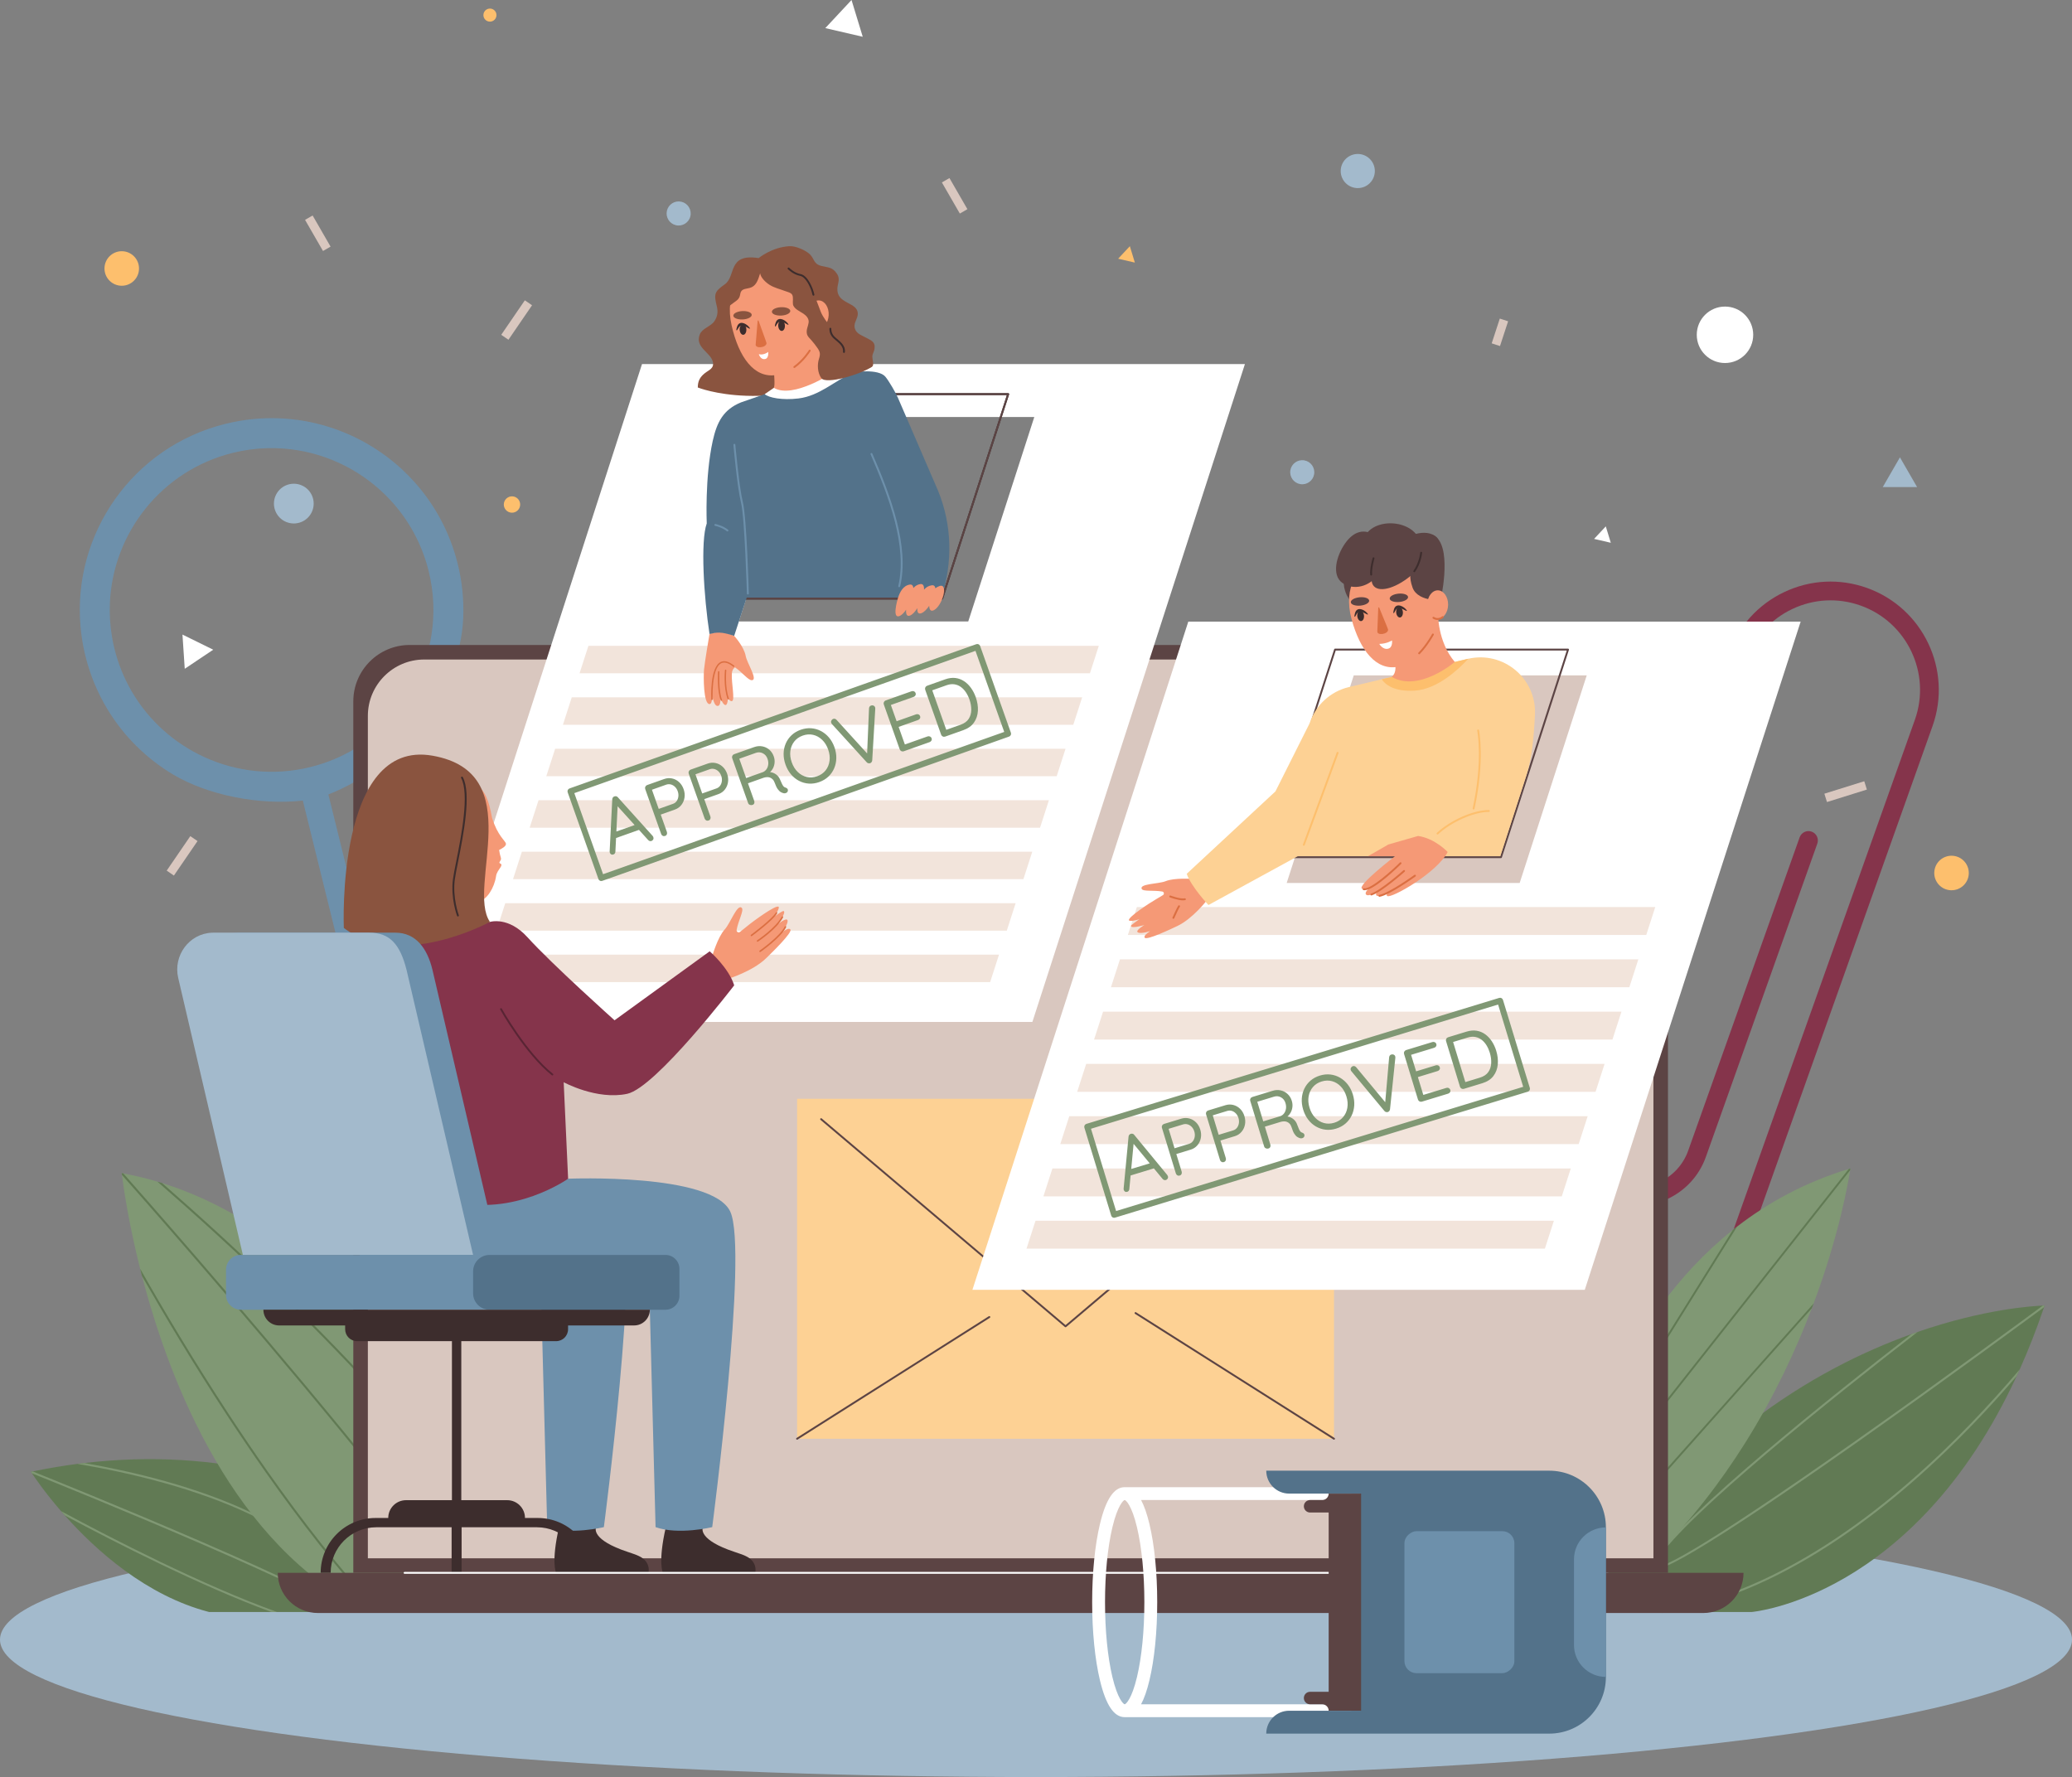 <?xml version="1.0" encoding="UTF-8"?>
<svg id="Layer_2" data-name="Layer 2" xmlns="http://www.w3.org/2000/svg" viewBox="0 0 2210.17 1895.49">
  <rect x="0" y="0" width="2210.17" height="1895.49" fill="#808080" stroke="none"/>
  <defs>
    <style>
      .cls-1 {
        fill: #f59976;
      }

      .cls-1, .cls-2, .cls-3, .cls-4, .cls-5, .cls-6, .cls-7, .cls-8, .cls-9, .cls-10, .cls-11, .cls-12, .cls-13, .cls-14, .cls-15, .cls-16, .cls-17 {
        stroke-width: 0px;
      }

      .cls-2 {
        fill: #f2e4db;
      }

      .cls-3 {
        fill: #617a54;
      }

      .cls-4 {
        fill: #5c4444;
      }

      .cls-5 {
        fill: #592434;
      }

      .cls-6 {
        fill: #53728a;
      }

      .cls-7 {
        fill: #6d90ab;
      }

      .cls-8 {
        fill: #8a543f;
      }

      .cls-9 {
        fill: #3d2d2d;
      }

      .cls-10 {
        fill: #85344b;
      }

      .cls-11 {
        fill: #d9c7bf;
      }

      .cls-12 {
        fill: #db6f42;
      }

      .cls-13 {
        fill: #a3bacc;
      }

      .cls-14 {
        fill: #809874;
      }

      .cls-15 {
        fill: #fff;
      }

      .cls-16 {
        fill: #fdbf6d;
      }

      .cls-17 {
        fill: #fdd194;
      }
    </style>
  </defs>
  <g id="Layer_1-2" data-name="Layer 1">
    <g>
      <ellipse class="cls-13" cx="1105.09" cy="1748.91" rx="1105.09" ry="146.58"/>
      <path class="cls-10" d="m1991.35,627.07c-29.04-10.33-60.37-8.73-88.21,4.5-27.84,13.23-48.86,36.51-59.2,65.56l-172.27,484.28c-7.03,19.76-5.94,41.07,3.06,60.01,9,18.94,24.84,33.24,44.6,40.27,40.79,14.51,85.78-6.87,100.29-47.66l118.88-334.2c1.85-5.2-.87-10.92-6.07-12.77-5.2-1.85-10.92.87-12.77,6.07l-118.88,334.2c-10.81,30.4-44.34,46.33-74.74,35.52-30.4-10.81-46.33-44.34-35.52-74.74l172.27-484.28c8.54-24.01,25.92-43.26,48.94-54.19,23.02-10.94,48.92-12.26,72.93-3.72,49.56,17.63,75.54,72.3,57.91,121.86l-218.99,615.62c-11.09,31.17-33.65,56.16-63.54,70.36-29.88,14.2-63.51,15.92-94.68,4.83-31.17-11.09-56.16-33.65-70.36-63.54-14.2-29.88-15.91-63.51-4.83-94.68l166.27-467.42c1.85-5.2-.87-10.92-6.07-12.77-5.2-1.85-10.92.87-12.77,6.07l-166.27,467.42c-12.88,36.21-10.89,75.26,5.61,109.97,16.49,34.71,45.52,60.92,81.72,73.79,15.76,5.61,32.07,8.4,48.32,8.4,21.07,0,42.05-4.69,61.65-14,34.71-16.49,60.91-45.52,73.79-81.72l218.99-615.62c21.33-59.95-10.1-126.08-70.05-147.41Z"/>
      <g>
        <path class="cls-3" d="m554.32,1719.45H223.04c-67.06-17.36-120.86-65.86-153.88-102.99-1.37-1.57-2.72-3.11-4.05-4.61-17.01-19.66-27.77-35.41-31.04-40.35-.7-1.04-1.04-1.61-1.04-1.61.63-.13,1.28-.26,1.91-.39,16.23-3.37,32.1-6.02,47.65-8.05,2.48-.33,4.94-.63,7.39-.91,293.6-34.54,464.32,158.91,464.32,158.91Z"/>
        <path class="cls-14" d="m215.44,1644.67c-83.5-36.21-168.59-70.38-180.49-75.16-.63.13-1.28.26-1.91.39,0,0,.35.56,1.04,1.61,12.1,4.85,97.07,38.99,180.49,75.16,85.06,36.89,130.36,59.23,153.85,72.78h4.18c-22.31-13.25-67.21-35.78-157.16-74.78Zm-150.32-32.82c1.33,1.5,2.68,3.05,4.05,4.61,53.91,28.87,144.74,75.22,220.26,102.99h6.15c-78.86-28.3-176.19-78.37-230.46-107.6Zm201.85,1.11s-.01-.01-.02-.01c-57.16-27.01-123.71-43.06-176.95-52.41-2.45.29-4.91.59-7.39.92,55.36,9.33,127.01,26.03,187.33,55.32,18.84,9.15,36.58,19.53,52.37,31.29l1.29-1.74c-16.99-12.66-36.21-23.71-56.63-33.37Z"/>
        <path class="cls-14" d="m562.08,1719.45h-169.15c-144.01-70.77-211.52-243.51-241.4-358.18-.72-2.68-1.39-5.33-2.04-7.94-13.2-52.4-18.31-91.22-19.4-100.07-.15-1.26-.22-1.91-.22-1.91.59.11,1.17.22,1.74.33,12.35,2.28,24.45,5.18,36.24,8.7,1.7.48,3.39,1,5.09,1.54,185.68,57.88,301.87,258.26,355.02,373.73,1.57,3.39,3.07,6.7,4.52,9.92,19.88,44.35,29.6,73.88,29.6,73.88Z"/>
        <path class="cls-3" d="m527.96,1635.65c-69.4-94.7-153.51-184.09-223.98-252.93-47.55-46.46-93.03-87.66-131.04-120.8-1.7-.55-3.4-1.07-5.09-1.55,38.71,33.67,85.56,76,134.63,123.93,72.53,70.84,159.53,163.5,230,261.27-1.45-3.22-2.95-6.53-4.52-9.92Zm-68.64,7.4c-26.74-34.68-58.09-73.92-94.01-117.67-108.53-132.2-222.37-260.94-233.7-273.71-.56-.11-1.15-.21-1.74-.32,0,0,.07.65.22,1.91,12.09,13.64,125.47,141.85,233.55,273.51,35.53,43.28,65.4,80.69,90.41,113h0c24.04,31.06,43.6,57.39,59.38,79.68h2.61c-15.78-22.36-34.69-47.84-56.72-76.4Zm-172.97-72.26c-15.02-21.3-29.18-42.27-42.27-62.23-37.58-57.35-70.23-112.34-94.59-155.23.65,2.61,1.33,5.27,2.04,7.94,23.91,41.85,55.1,94.09,90.72,148.47,12.7,19.37,26.42,39.67,40.93,60.32h0c35.72,50.8,76.31,103.6,118.63,149.39h2.94c-42.17-45.45-82.69-97.99-118.4-148.66Z"/>
        <path class="cls-3" d="m2180.96,1392.55c-.2.61-.41,1.22-.61,1.81-8.09,23.82-16.79,45.87-25.95,66.32-1.11,2.44-2.2,4.85-3.31,7.24-109.66,237.14-282.68,251.54-282.68,251.54h-180.26c109.23-178.76,248.32-259.78,350.87-296.47l.02-.02c2.18-.78,4.35-1.54,6.48-2.28,70.93-24.49,123.1-27.67,133.52-28.06,1.26-.07,1.91-.07,1.91-.07Z"/>
        <path class="cls-14" d="m2179.04,1392.61c-11.85,8.77-105.77,78.09-200.44,144.81-176.81,124.61-209.65,137.16-213.48,133.59-.22-.19-1.09-1.45,2.52-7.09,30.95-48.41,189.49-174.76,277.88-243.25-2.13.74-4.31,1.5-6.48,2.28l-.02.03c-89.37,69.38-242.69,192.05-273.2,239.77-2.05,3.2-4.51,7.7-2.2,9.85,2.87,2.68,11.59,10.83,216.24-133.41,94.7-66.73,188.64-136.07,200.49-144.84.19-.58.41-1.19.61-1.8,0,0-.65,0-1.92.06Zm-76.36,125.3c-77.97,80.91-198.6,181.38-330.49,200.45l.15,1.09.15,1.07c2.29-.33,4.57-.68,6.83-1.07,129.85-21.58,248.11-120.28,324.97-200.06,16.88-17.5,32.54-34.86,46.81-51.48,1.1-2.39,2.19-4.81,3.3-7.24-15.55,18.31-32.88,37.69-51.72,57.24Z"/>
        <path class="cls-14" d="m1973.76,1246.34s-.09.68-.29,1.99c-1.7,11.11-11.19,67.72-38.91,142.02-.65,1.73-1.3,3.48-1.98,5.23-16.68,43.88-39.67,93.58-71.06,143.55,0,0,0,0,0,0,0,0,0,.01-.01.01h0c-26.31,41.92-58.48,84-97.81,123.02l-7.35-11.13-21.72-32.88-1.14-1.73-23.02-34.85-1.16-1.76-13.42-20.31-1.25-1.89-1.07-1.62s33.37-147.28,154.83-244.1c1.53-1.22,3.07-2.43,4.63-3.64,33.01-25.49,72.35-47.22,119.05-61.4.56-.18,1.13-.35,1.69-.52Z"/>
        <path class="cls-3" d="m1934.56,1390.35c-.65,1.73-1.3,3.48-1.98,5.23l-197.96,222.58-1.14-1.73,201.08-226.08Zm-86.17-78.45c-49.6,79.68-122.1,195.92-144.89,231.2-3.27,5.06-6.21,9.9-8.87,14.52l1.25,1.89c2.76-4.86,5.85-9.97,9.3-15.32,23.25-36,98.21-156.19,147.84-235.93-1.56,1.21-3.1,2.42-4.63,3.64Zm123.68-65.04l-262.77,332.96,1.16,1.76,263.01-333.25c.2-1.31.29-1.99.29-1.99-.56.17-1.13.34-1.69.52Z"/>
      </g>
      <path class="cls-7" d="m437.4,1199.95l-87.13-352.55c76.18-29.79,140.6-108.49,143.84-188.4.77-18.89-1.07-38.19-5.85-57.46-8.28-33.48-24.34-62.97-45.83-87.01-2.06-2.33-4.19-4.6-6.37-6.82-23.65-24.18-52.99-42.19-85.25-52.31-34.57-10.86-72.44-12.68-110.19-3.34-99.15,24.49-163.37,117.44-154.75,216.06.78,8.99,2.16,18.03,4.19,27.06.33,1.5.69,3,1.05,4.5,5.09,20.61,13.14,39.71,23.59,56.98,17.35,28.64,41.3,52.19,69.28,69.08,37.59,22.68,93.21,33.34,139.04,28.2l87.11,352.54c3.56,14.42,7.35,23.21,21.77,19.65,14.42-3.56,9.05-11.77,5.5-26.18Zm-106.3-381.77c-39.23,9.69-78.72,5.07-112.9-10.53-32.06-14.63-59.47-38.91-77.66-70.1-8.1-13.9-14.38-29.15-18.43-45.53-1.06-4.26-1.94-8.52-2.65-12.78-2.07-12.2-2.77-24.35-2.24-36.3,3.34-74.46,55.12-141.12,131.06-159.9,24.06-5.94,48.2-6.51,71.15-2.45,32.67,5.75,62.94,20.85,87.15,43.08,3.46,3.16,6.78,6.48,9.99,9.95,19.14,20.68,33.46,46.34,40.69,75.58,5.69,23.03,6.45,46.14,2.94,68.22-10.55,66.5-59.73,123.62-129.1,140.76Z"/>
      <path class="cls-4" d="m437.01,687.96h1282.05c33.19,0,60.14,26.95,60.14,60.14v929.59H376.87v-929.59c0-33.19,26.95-60.14,60.14-60.14Z"/>
      <path class="cls-11" d="m658.82,497.17h898.56v1371.3h-898.56c-33.19,0-60.14-26.95-60.14-60.14V557.31c0-33.19,26.95-60.14,60.14-60.14Z" transform="translate(2260.86 104.79) rotate(90)"/>
      <g>
        <rect class="cls-17" x="850.23" y="1172.02" width="572.73" height="362.64"/>
        <path class="cls-4" d="m1136.6,1415.74c-.23,0-.46-.08-.65-.24l-260.73-220.99c-.42-.36-.47-.99-.12-1.41.36-.42.99-.47,1.41-.12l260.08,220.44,264.4-224.1c.42-.36,1.05-.3,1.41.12.36.42.31,1.05-.12,1.41l-265.04,224.65c-.19.16-.42.24-.65.24Z"/>
        <path class="cls-4" d="m1422.96,1535.65c-.18,0-.37-.05-.53-.16l-211.71-134.05c-.47-.29-.61-.91-.31-1.38.29-.47.91-.61,1.38-.31l211.71,134.04c.47.29.61.91.31,1.38-.19.3-.51.46-.85.46Z"/>
        <path class="cls-4" d="m850.23,1535.65c-.33,0-.66-.16-.85-.46-.3-.47-.16-1.08.31-1.38l205.08-129.85c.47-.3,1.08-.16,1.38.31.3.47.16,1.08-.31,1.38l-205.08,129.85c-.17.11-.35.16-.53.16Z"/>
      </g>
      <g>
        <g>
          <g>
            <path class="cls-15" d="m684.81,388.37l-226.71,701.7h643.12l226.71-701.7h-643.12Zm348.02,274.48h-244.69l70.45-218.04h244.68l-70.44,218.04Z"/>
            <path class="cls-9" d="m1004.97,639.46h-244.69c-.32,0-.62-.15-.81-.41-.19-.26-.24-.59-.14-.9l70.46-218.04c.13-.41.52-.69.95-.69h244.68c.32,0,.62.15.81.41.19.26.24.59.14.9l-70.44,218.04c-.13.41-.52.69-.95.69Zm-243.32-2h242.59l69.79-216.04h-242.58l-69.81,216.04Z"/>
            <path class="cls-4" d="m1004.97,639.46h-244.69c-.32,0-.62-.15-.81-.41-.19-.26-.24-.59-.14-.9l70.46-218.04c.13-.41.52-.69.95-.69h244.68c.32,0,.62.15.81.41.19.26.24.59.14.9l-70.44,218.04c-.13.41-.52.69-.95.69Zm-243.32-2h242.59l69.79-216.04h-242.58l-69.81,216.04Z"/>
            <polygon class="cls-2" points="1065.63 1018.28 1056.16 1047.59 511.74 1047.59 521.21 1018.28 1065.63 1018.28"/>
            <polygon class="cls-2" points="1083.38 963.37 1073.92 992.69 529.5 992.69 538.96 963.37 1083.38 963.37"/>
            <polygon class="cls-2" points="1101.11 908.47 1091.65 937.78 547.23 937.78 556.69 908.47 1101.11 908.47"/>
            <polygon class="cls-2" points="1118.87 853.56 1109.38 882.9 564.96 882.9 574.45 853.56 1118.87 853.56"/>
            <polygon class="cls-2" points="1136.6 798.68 1127.13 827.99 582.71 827.99 592.18 798.68 1136.6 798.68"/>
            <polygon class="cls-2" points="1154.33 743.77 1144.86 773.09 600.44 773.09 609.91 743.77 1154.33 743.77"/>
            <polygon class="cls-2" points="1172.08 688.87 1162.61 718.18 618.19 718.18 627.66 688.87 1172.08 688.87"/>
            <g>
              <path class="cls-8" d="m809.22,275.31c-33.67-5.28-23.69,19.41-36.22,28.05-11.45,7.9-11.44,10.84-8.32,23.63,1.39,5.69.65,10.83-2.74,15.73-3.95,5.72-12.84,7.35-15.47,13.98-5.46,13.75,11.25,18.98,13.81,28.9,1.91,7.39-4.01,8.91-8.56,12.54-5.14,4.09-7.43,8.58-7.39,15.17,0,0,76.5,30.98,185.83-22.17,2.55-1.24.3-7.81.33-10.58.03-3.28,1.85-5.18,2.3-8.22,1.19-8.09-3.52-9.18-10.32-12.81-4.62-2.46-9.85-4.29-10.87-10.24-.92-5.4,3.45-9.38,3.41-14.73-.09-11.97-20.27-10.13-21.74-24.25-.79-7.59,4.1-11.64-.84-18.78-4.64-6.71-9.16-6.13-16.39-7.91-8.99-2.22-7-8.46-13.54-13.57-5.07-3.96-14.38-7.82-20.53-7.46-18.76,1.12-32.74,12.7-32.74,12.7Z"/>
              <g>
                <path class="cls-1" d="m783.13,678.27s10.44,11.3,12.3,21.42c1.4,7.65,13.03,25.11,6.83,25.86-3.94.48-10.15-8.18-18.34-13.81.03.5-2.99,1.35-3.29,7.1-.5,9.82,3.45,27.46.32,28.92-1.49.7-3.68-1.59-4.4-2.85-.46,4.8-1.19,6.82-2.39,7.07-2.98.62-5.77-8.07-5.77-8.07,0,0,.91,8.5-2.59,9.06-3.06.49-4.46-4.16-6.2-10.59-.04,4.67-.55,8.56-2.77,8.62-6.57.17-6.49-29.44-5.86-36.74.69-7.95,5.85-37.99,5.85-37.99,0,0,10.39-5.41,26.3,2.01Z"/>
                <path class="cls-12" d="m759.43,746.75c-.39,0-.72-.31-.74-.71-.07-1.38-1.59-33.97,9.9-39.87,3.91-2,8.79-.71,14.52,3.86.32.26.37.72.12,1.04-.26.32-.72.37-1.04.12-5.23-4.17-9.57-5.41-12.91-3.7-10.63,5.46-9.11,38.14-9.09,38.47.02.41-.29.76-.71.78-.01,0-.03,0-.04,0Z"/>
                <path class="cls-12" d="m769.52,747.56c-.29,0-.57-.17-.69-.46-4.04-9.81-2.99-29.71-2.94-30.56.02-.41.41-.7.78-.7.41.02.72.37.7.78-.01.2-1.08,20.41,2.84,29.91.16.38-.02.81-.4.97-.09.04-.19.06-.28.06Z"/>
                <path class="cls-12" d="m776.82,746.08c-.3,0-.59-.19-.7-.49-4.58-12.53-2.93-29.95-2.86-30.68.04-.41.4-.7.81-.67.41.04.71.4.67.81-.02.18-1.69,17.82,2.77,30.02.14.39-.06.81-.44.95-.08.03-.17.05-.25.05Z"/>
              </g>
              <path class="cls-6" d="m796.49,637.46l-13.36,40.81c-14.53-4.92-19.08-3.67-26.3-2.01-6.13-39.98-9.74-99.15-2.95-117.97,0,0-2.16-49.35,6.39-88.02,4.42-19.95,11.31-33.48,30.26-41.11l25.18-8.74,74.03-23.86,20.93.46s26.2-4.08,33.72,4.77c3.76,4.43,11.13,17.21,13.44,22.55l42.91,99.37c14.86,36.57,15.63,76.2,3.5,113.76h-207.75Z"/>
              <path class="cls-15" d="m910.67,397.01c-20.89,9.45-36.49,25.28-58.98,28-17.28,2.09-31.85-.8-35.98-4.6l9.74-6.71,64.29-17.15,20.93.46Z"/>
              <path class="cls-7" d="m959.18,626.33c-.08,0-.16,0-.23-.03-.55-.13-.89-.68-.76-1.23,9.73-41.7-9.47-94.39-29.54-140.42-.23-.52.01-1.12.53-1.34.52-.23,1.12.01,1.34.53,20.2,46.35,39.52,99.42,29.66,141.7-.11.47-.53.79-.99.79Z"/>
              <path class="cls-7" d="m775.97,566.86c-.23,0-.46-.08-.65-.23-4.92-4.04-12.41-5.7-12.48-5.71-.55-.12-.9-.66-.78-1.21.12-.55.66-.9,1.21-.78.33.07,8.03,1.77,13.35,6.13.44.36.5,1,.14,1.44-.2.25-.49.37-.79.37Z"/>
              <path class="cls-7" d="m797.73,634.18c-.55,0-1-.44-1.02-.99-.02-.81-2.3-81-6.29-97-4.04-16.18-8.05-61.18-8.09-61.63-.05-.56.37-1.06.93-1.11.56-.04,1.06.37,1.11.93.04.45,4.04,45.29,8.04,61.31,4.05,16.21,6.26,94.13,6.35,97.44.02.56-.43,1.03-.99,1.05,0,0-.02,0-.03,0Z"/>
              <g>
                <path class="cls-1" d="m874.17,348.91s-2.98,25.64,15.58,47.66c0,0-43.38,29.42-64.29,17.14,1.52-3.69-.06-14.1.27-19.36.22-3.48-.7-6.13-.97-10.05l49.41-35.39Z"/>
                <path class="cls-1" d="m780.41,347.13c7.63,33.95,24.04,56.35,47.09,52.95,27.81-4.1,51.09-39.36,43.46-73.31-7.63-33.95-32.19-48.44-57.19-42.81-25.01,5.62-40.99,29.22-33.36,63.17Z"/>
                <path class="cls-1" d="m861.71,335.06c-.48,8.42,4.1,15.53,10.24,15.88,6.13.35,11.5-6.19,11.98-14.61.48-8.42-4.1-15.53-10.24-15.88-6.13-.35-11.5,6.19-11.98,14.61Z"/>
                <path class="cls-8" d="m842.99,331.65c.12,2.46-4.17,4.68-9.59,4.95-5.42.27-9.91-1.51-10.03-3.97-.12-2.46,4.17-4.68,9.59-4.95,5.42-.27,9.91,1.51,10.03,3.97Z"/>
                <path class="cls-9" d="m837.25,347.23c.15,3.08-1.32,5.65-3.29,5.75-1.97.1-3.69-2.32-3.85-5.4s1.32-5.65,3.29-5.75c1.97-.1,3.69,2.32,3.85,5.4Z"/>
                <path class="cls-9" d="m827.34,348.03c2.56-4.42,4-6.47,9.14-3.79,1.32.64,2.64,1.42,4,2.18.34.21.75-.23.52-.56-2.54-4.15-10.09-8.71-13.13-2.85-.53,1.01-2.27,6.38-.54,5.01h0Z"/>
                <path class="cls-8" d="m801.86,335.79c.12,2.46-4.17,4.68-9.59,4.95-5.42.27-9.91-1.51-10.03-3.97-.12-2.46,4.17-4.68,9.59-4.95,5.42-.27,9.91,1.51,10.03,3.97Z"/>
                <path class="cls-9" d="m796.13,351.37c.15,3.08-1.32,5.65-3.29,5.75-1.97.1-3.69-2.32-3.85-5.4s1.32-5.65,3.29-5.75c1.97-.1,3.69,2.32,3.85,5.4Z"/>
                <path class="cls-9" d="m786.21,352.17c2.56-4.42,4-6.47,9.14-3.79,1.32.64,2.64,1.42,4,2.18.34.21.75-.23.52-.56-2.54-4.15-10.04-8.69-13.13-2.85-.5.95-2.27,6.38-.54,5.01h0Z"/>
                <path class="cls-12" d="m808.15,342.31l-2.05,24.84c-.89,4.99,11.1,3.96,11.55-.97.09-.95-8.38-23.25-8.5-24.06-.16-.49-.98-.33-1.01.19h0Z"/>
                <path class="cls-12" d="m872.34,352.03c-1.64,0-3.44-.46-5.21-1.71-.45-.32-.56-.94-.24-1.39.32-.45.94-.56,1.39-.24,4.46,3.15,8.56-.15,8.74-.29.43-.35,1.06-.29,1.41.13.35.42.29,1.05-.13,1.4-1.14.95-3.35,2.1-5.96,2.1Z"/>
                <path class="cls-12" d="m847.31,392.51c-.31,0-.62-.15-.82-.42-.32-.45-.21-1.07.24-1.39,9.59-6.8,16.11-17.17,16.17-17.28.29-.47.91-.61,1.38-.32.47.29.61.91.32,1.38-.27.44-6.8,10.82-16.72,17.85-.17.12-.38.18-.58.18Z"/>
                <path class="cls-8" d="m930.16,391.15c-11.78,8.04-48.84,19.27-54.02,12.24-4.27-5.79-4.46-14.73-2.57-20.57,1.65-5.08,1.35-7.5-1.8-11.89-2.08-2.9-4.05-5.58-6.44-8.21-1.8-1.98-3.96-3.82-4.58-6.53-1.03-4.5,1.21-7.86,1.8-12.03.58-4.08-2.29-7.39-5.48-9.51-3.69-2.45-10.56-5.39-11.25-10.17-.41-2.86.64-7.2-.73-9.93-1.21-2.41-5.05-3.13-7.41-4.03-5.43-2.05-11.66-3.51-16.62-6.58-4.18-2.59-9.64-7.76-10.23-12.43-1.79,5.34-3.34,12.03-8.86,14.76-4.93,2.43-11.27.47-12.36,7.44-.82,5.25-3.22,6.45-7.25,9.36-3.98,2.88-8.28,5.97-8.7,11.18l-.45-21.34s11.88-32.09,48.25-35.67c36.36-3.58,46.7,37.27,54.12,55.54,8.11,19.96,54.55,58.37,54.55,58.37Z"/>
                <path class="cls-9" d="m867.68,315.38c-.46,0-.88-.32-.98-.79-1.58-7.49-6.9-19.13-13.29-20.34-7.35-1.39-12.76-6.94-12.98-7.18-.38-.4-.37-1.03.03-1.41.4-.38,1.03-.37,1.41.03.05.05,5.21,5.34,11.91,6.6,8.07,1.52,13.51,15.4,14.88,21.89.11.54-.23,1.07-.77,1.19-.07.01-.14.02-.21.02Z"/>
                <path class="cls-9" d="m900.24,376.43s-.08,0-.11,0c-.55-.06-.94-.56-.88-1.11.61-5.37-3.72-9-7.53-12.2-1.28-1.07-2.48-2.08-3.43-3.1-3.99-4.29-3.57-9.29-3.54-9.5.05-.55.54-.95,1.09-.9.55.05.95.54.9,1.09,0,.06-.33,4.35,3.02,7.96.86.93,2.02,1.9,3.25,2.93,3.99,3.35,8.97,7.53,8.23,13.96-.06.51-.49.89-.99.89Z"/>
                <path class="cls-15" d="m809.44,377.78s1.88,6.55,7.09,5.07c3.66-1.04,2.95-7.42,2.95-7.42,0,0-4.99,3.82-10.03,2.35Z"/>
              </g>
            </g>
            <path class="cls-1" d="m1002.2,625.09c-1.77.6-3.23,1.43-4.46,2.4-.29-2.23-1.5-3.54-3.95-3.17-3.53.53-6.16,2.31-8.15,4.62.22-3.89-.89-6.44-4.02-5.93-3.06.5-5.44,2.07-7.3,4.17-.31-2.53-1.52-4.02-3.97-3.62-7.06,1.15-10.46,7.97-12.38,13.9-.03.08-.05.17-.08.25-.86,2.7-6.52,22.74,1.68,19.36,2.33-.96,4.74-3.48,6.94-6.72-.26,4.36.58,7.72,4.33,6.17,2.6-1.07,5.3-4.08,7.69-7.88-.28,3.85.55,6.81,4.3,5.42,2.83-1.05,5.8-4.12,8.34-7.91.15,3.69,1.31,6.7,5.18,4.61,8.95-4.83,15.63-28.98,5.84-25.68Z"/>
          </g>
          <path class="cls-14" d="m696.23,891.7l-37.11-41.18c-.45-.6-1-.98-1.67-1.15-.67-.17-1.34-.13-2.01.1-.69.19-1.24.56-1.66,1.11-.41.55-.65,1.25-.7,2.08l-2.78,55.85c.04.45.13.86.26,1.22.31.71.79,1.25,1.45,1.62.66.38,1.48.39,2.46.04.57-.2,1.04-.59,1.42-1.16.38-.57.56-1.2.55-1.89l.71-14.47,24.45-8.67,9.67,10.7c.5.58,1.07.97,1.72,1.17.65.21,1.32.19,1.99-.05.78-.28,1.37-.81,1.79-1.59.42-.79.46-1.65.13-2.58-.15-.41-.37-.8-.67-1.16Zm-38.75-4.75l1.32-26.96,18.13,20.06-19.46,6.9Zm66.79-52.82c-2.18-1.96-4.66-3.23-7.46-3.81-2.79-.58-5.58-.37-8.37.62l-18.13,6.43c-.88.31-1.52.89-1.92,1.73-.4.84-.45,1.7-.13,2.58l16.98,47.88c.31.88.86,1.53,1.65,1.95.79.42,1.65.46,2.58.13.88-.31,1.49-.88,1.84-1.7.35-.82.37-1.67.06-2.55l-6.57-18.52,15.19-5.39c2.79-.99,5.07-2.63,6.85-4.91,1.78-2.29,2.88-4.9,3.32-7.85.44-2.95.12-5.94-.96-8.99-1.1-3.1-2.74-5.63-4.92-7.59Zm-.67,15.46c-.21,1.85-.82,3.47-1.8,4.87s-2.31,2.39-3.96,2.97l-15.18,5.39-7.25-20.45,15.18-5.39c1.65-.59,3.29-.67,4.92-.26,1.63.41,3.1,1.24,4.41,2.49,1.31,1.25,2.31,2.83,2.99,4.74.68,1.91.91,3.79.69,5.64Zm47.07-31.92c-2.18-1.96-4.66-3.23-7.46-3.81-2.79-.58-5.58-.37-8.37.62l-18.13,6.43c-.88.31-1.52.89-1.92,1.73-.4.84-.45,1.7-.13,2.58l16.98,47.88c.31.88.86,1.53,1.65,1.94.79.42,1.65.46,2.58.13.88-.31,1.49-.88,1.84-1.7.35-.82.37-1.67.06-2.55l-6.57-18.52,15.19-5.39c2.79-.99,5.07-2.63,6.85-4.91,1.78-2.29,2.88-4.9,3.32-7.85.44-2.95.12-5.94-.96-8.99-1.1-3.1-2.74-5.63-4.92-7.59Zm-.67,15.46c-.21,1.85-.82,3.47-1.8,4.87-.99,1.4-2.31,2.39-3.96,2.97l-15.19,5.39-7.25-20.45,15.19-5.39c1.65-.59,3.29-.67,4.92-.26,1.63.41,3.1,1.24,4.41,2.49,1.32,1.25,2.31,2.83,2.99,4.74.68,1.91.91,3.79.69,5.64Zm67.87,6.93c-.7-.16-1.31-.51-1.85-1.04-.54-.54-1.09-1.34-1.65-2.43-.56-1.08-1.23-2.56-2.01-4.43-.82-2.15-1.96-3.88-3.41-5.2-1.46-1.32-3.07-2.26-4.84-2.82-.88-.28-1.76-.45-2.67-.53,1.29-1.2,2.35-2.6,3.16-4.22.95-1.91,1.51-3.95,1.66-6.13.16-2.18-.15-4.35-.92-6.52-1.04-2.94-2.66-5.33-4.86-7.17-2.19-1.84-4.69-3-7.48-3.5-2.79-.49-5.63-.22-8.53.8l-21.38,7.58c-.88.31-1.52.88-1.92,1.73-.4.84-.45,1.7-.13,2.58l16.98,47.88c.31.88.94,1.5,1.88,1.86.94.36,1.91.37,2.89.02.88-.31,1.46-.87,1.76-1.67.3-.8.29-1.64-.02-2.52l-6.68-18.83,16.35-5.8c1.13-.4,2.3-.65,3.48-.76,1.19-.1,2.32.02,3.4.36,1.08.34,2.09.97,3.03,1.89.94.92,1.69,2.18,2.26,3.78,1.04,2.94,2.11,5.18,3.21,6.71,1.1,1.53,2.2,2.61,3.33,3.23,1.12.62,2.15,1.02,3.09,1.21.56.09,1.13.08,1.73-.05.59-.12,1.14-.38,1.65-.76.5-.38.82-.89.95-1.51.26-.91.14-1.71-.37-2.4-.51-.69-1.2-1.14-2.09-1.35Zm-20.25-19.59c-.99,1.4-2.21,2.41-3.67,3.05l-18.05,6.4-7.31-20.61,17.66-6.26c2.58-.92,5.06-.78,7.43.42,2.37,1.2,4.03,3.13,4.99,5.82.77,2.17,1.03,4.23.79,6.17-.24,1.95-.85,3.62-1.84,5.01Zm66.64-33.8c-2.49-2.92-5.36-5.24-8.61-6.93-3.25-1.7-6.71-2.68-10.38-2.95-3.67-.27-7.42.28-11.24,1.63-3.77,1.34-7,3.27-9.68,5.79-2.68,2.52-4.75,5.46-6.2,8.83-1.45,3.37-2.21,6.96-2.28,10.79-.07,3.83.61,7.74,2.02,11.71,1.41,3.98,3.35,7.43,5.81,10.37,2.47,2.94,5.32,5.25,8.57,6.95,3.25,1.7,6.71,2.68,10.38,2.95,3.67.27,7.39-.27,11.16-1.6,3.82-1.36,7.07-3.29,9.76-5.81,2.68-2.52,4.75-5.46,6.2-8.83,1.45-3.36,2.22-6.97,2.31-10.81.09-3.84-.57-7.75-1.98-11.73-1.41-3.98-3.36-7.43-5.85-10.35Zm.6,24.82c-.49,3.87-1.87,7.25-4.12,10.14-2.26,2.89-5.3,5.02-9.12,6.38-3.77,1.34-7.45,1.59-11.02.77-3.58-.82-6.78-2.58-9.59-5.28-2.82-2.69-4.97-6.13-6.45-10.32-1.5-4.23-2-8.27-1.5-12.11.5-3.84,1.88-7.21,4.14-10.1,2.26-2.89,5.27-5.01,9.04-6.35,3.82-1.36,7.52-1.62,11.1-.8,3.58.83,6.77,2.59,9.59,5.28,2.82,2.69,4.96,6.13,6.45,10.31s1.98,8.21,1.49,12.07Zm48.56-57.12c.17.46.24.99.21,1.58l-3.24,55.05c-.07.78-.32,1.44-.74,1.96-.42.53-.95.9-1.56,1.12-.59.15-1.21.15-1.87.01-.66-.14-1.23-.48-1.71-1.01l-37.02-40.68c-.18-.17-.34-.38-.48-.62-.14-.24-.26-.49-.35-.75-.33-.93-.25-1.8.25-2.62.5-.81,1.08-1.34,1.75-1.58,1.39-.5,2.66-.13,3.79,1.1l32.5,35.75,2.02-48.08c.14-1.56.86-2.57,2.15-3.03.93-.33,1.8-.32,2.63.03.82.35,1.38.94,1.67,1.76Zm60.3,33.04c.31.88.26,1.71-.16,2.5-.42.79-1.07,1.34-1.95,1.65l-27.58,9.78c-.88.31-1.74.27-2.58-.13-.84-.4-1.42-1.04-1.73-1.92l-16.98-47.88c-.31-.88-.27-1.74.13-2.58.4-.84,1.04-1.41,1.92-1.73l27.58-9.78c.88-.31,1.73-.28,2.56.09.83.37,1.4,1,1.71,1.88.31.88.25,1.7-.17,2.46-.43.76-1.08,1.3-1.96,1.61l-24.25,8.6,6.15,17.35,20.76-7.36c.88-.31,1.73-.29,2.55.05.82.35,1.4.99,1.73,1.92.31.88.25,1.7-.17,2.46-.43.76-1.08,1.3-1.96,1.61l-20.76,7.36,6.65,18.75,24.25-8.6c.88-.31,1.74-.27,2.58.13.84.4,1.4.99,1.67,1.76Zm34.59-60.85c-2.81-1.85-5.9-2.98-9.27-3.39-3.37-.4-6.97.07-10.79,1.43l-19.29,6.84c-.88.31-1.52.89-1.92,1.73-.4.84-.44,1.7-.13,2.58l16.98,47.88c.31.88.89,1.52,1.73,1.92.84.4,1.7.44,2.58.13l19.29-6.84c5.11-1.81,8.93-4.53,11.45-8.16,2.52-3.63,3.91-7.8,4.16-12.51.25-4.71-.52-9.57-2.29-14.58-1.28-3.62-2.98-6.89-5.1-9.84-2.12-2.94-4.58-5.34-7.39-7.19Zm5,40.18c-1.8,2.79-4.72,4.9-8.75,6.33l-15.18,5.39-14.95-42.15,15.18-5.39c3-1.06,5.77-1.4,8.31-1.03,2.54.38,4.85,1.3,6.92,2.78,2.06,1.48,3.87,3.37,5.41,5.67,1.54,2.3,2.81,4.85,3.8,7.64,1.36,3.82,2.02,7.54,1.99,11.15-.03,3.62-.94,6.82-2.74,9.61Zm45,14.84l-32.81-92.52c-.28-.8-.88-1.46-1.64-1.82-.77-.37-1.65-.41-2.45-.13l-433.94,153.9c-.8.28-1.46.88-1.82,1.64-.37.77-.41,1.65-.13,2.45l32.81,92.52c.47,1.32,1.7,2.14,3.02,2.14.36,0,.72-.06,1.07-.19l433.94-153.9c.8-.28,1.46-.88,1.82-1.64.37-.77.41-1.65.13-2.45Zm-435.02,150.88l-30.67-86.47,427.9-151.76,30.67,86.47-427.9,151.76Z"/>
        </g>
        <g>
          <g>
            <path class="cls-15" d="m1267.53,663.06l-230.26,712.7h653.2l230.26-712.7h-653.2Zm353.48,278.79h-248.53l71.56-221.46h248.51l-71.54,221.46Z"/>
            <path class="cls-4" d="m1673.41,692.27c-.19-.26-.49-.41-.81-.41h-248.51c-.43,0-.82.28-.95.69l-71.56,221.46c-.1.3-.05.64.14.9.19.26.49.41.81.41h248.53c.43,0,.82-.28.95-.69l71.54-221.46c.1-.3.05-.64-.14-.9Zm-73.08,221.05h-246.43l70.91-219.46h246.41l-70.9,219.46Z"/>
            <polygon class="cls-2" points="1657.52 1302.11 1647.9 1331.88 1094.95 1331.88 1104.56 1302.11 1657.52 1302.11"/>
            <polygon class="cls-2" points="1675.55 1246.34 1665.93 1276.12 1112.98 1276.12 1122.59 1246.34 1675.55 1246.34"/>
            <polygon class="cls-2" points="1693.56 1190.58 1683.94 1220.35 1130.99 1220.35 1140.6 1190.58 1693.56 1190.58"/>
            <polygon class="cls-2" points="1711.59 1134.81 1701.95 1164.61 1148.99 1164.61 1158.63 1134.81 1711.59 1134.81"/>
            <polygon class="cls-2" points="1729.59 1079.07 1719.98 1108.84 1167.02 1108.84 1176.64 1079.07 1729.59 1079.07"/>
            <polygon class="cls-2" points="1747.6 1023.3 1737.99 1053.07 1185.03 1053.07 1194.65 1023.3 1747.6 1023.3"/>
            <polygon class="cls-2" points="1765.63 967.54 1756.02 997.31 1203.06 997.31 1212.68 967.54 1765.63 967.54"/>
            <g>
              <path class="cls-1" d="m1272.26,937.55s-19.42-1.54-28.94,2.38c-7.2,2.96-28.2,2.63-25.47,8.25,1.47,3.03,12.93,1.12,21.98,2.8,1.83.34,2.28,2.77.7,3.76-2.2,1.37-4.96,3.06-7.35,4.41-7.32,4.16-29.5,18.88-29.04,22.31.22,1.63,7.64.54,11.34-1.15-3.8,2.99-9.5,6.43-9.06,7.57,1.09,2.85,14.32-1.25,14.32-1.25,0,0-8.43,5.01-7.59,7.23.81,2.13,7.28,1.36,13.64-.65-3.91,2.57-6.92,5.11-5.76,7,1.93,3.13,27.99-9.26,34.63-12.39,16.81-7.93,31.99-27.88,31.99-27.88,0,0-.52-12.99-15.37-22.38Z"/>
              <path class="cls-12" d="m1261.96,960.38c-5.5,0-13.63-3.05-14.02-3.2-.53-.2-.79-.79-.59-1.31.2-.53.79-.79,1.31-.59.1.04,10.46,3.92,15.04,2.91.54-.12,1.09.22,1.21.77.12.55-.22,1.09-.77,1.21-.65.14-1.39.21-2.18.21Z"/>
              <path class="cls-12" d="m1251.64,980.04c-.14,0-.28-.03-.41-.09-.51-.23-.75-.83-.52-1.34.5-1.12,4.88-10.96,6.16-12.6.35-.44.99-.52,1.43-.17.44.35.52.99.17,1.43-.86,1.08-4,7.87-5.9,12.16-.17.38-.54.61-.93.61Z"/>
              <path class="cls-17" d="m1637.31,762.22c-1.06,22.55-3.06,46.1-8.88,64.11l-28.1,86.99h-216.08l-95.22,52.03s-18.58-19.68-23.18-33.3l94.64-87.9,36.38-72.49c6.27-19.39,22.2-34.1,42.03-38.81l34.95-8.29,10.73-2.54,67.2-15.95,13.81-3.28c.21-.05.42-.1.63-.14,37.49-8.48,72.89,21.06,71.1,59.58Z"/>
              <path class="cls-16" d="m1566.21,702.64c-10.02,10.94-32.8,32.61-57.27,34.05-22.3,1.31-31.5-6.8-35.09-12.13l10.73-2.54,67.2-15.95,13.81-3.28c.21-.05.42-.1.63-.14Z"/>
              <path class="cls-16" d="m1390.75,902.15c-.11,0-.23-.02-.34-.06-.52-.19-.78-.76-.59-1.28l36.03-98.11c.19-.52.77-.78,1.28-.59.52.19.78.76.59,1.28l-36.03,98.11c-.15.4-.53.66-.94.66Z"/>
              <path class="cls-1" d="m1484.57,722.01c29.15,16.79,67.2-15.95,67.2-15.95-18.56-22.01-17.81-51.59-17.81-51.59l-49.39,42.39s8.89,17.76,0,25.15Z"/>
              <path class="cls-4" d="m1445.78,645.94s-16.91-10.8-11.43-35.79c6.01-27.43,11.43,35.79,11.43,35.79Z"/>
              <path class="cls-1" d="m1441.67,660.32c9.08,33.59,26.44,55.27,49.33,50.88,27.61-5.29,49.35-41.52,40.27-75.11s-34.24-47.01-58.98-40.32c-24.74,6.69-39.7,30.96-30.62,64.55Z"/>
              <path class="cls-4" d="m1536.39,641.59s12.47-52.79-3.98-68.46c-16.45-15.67-27.23,36.69-27.23,36.69,0,0-2.68,5,1.54,16.84,2.97,8.32,11.75,11.73,19.91,12.98,2.85.44,9.75,1.95,9.75,1.95Z"/>
              <ellipse class="cls-1" cx="1533.5" cy="644.92" rx="15.27" ry="11.13" transform="translate(867.02 2169.18) rotate(-89.19)"/>
              <path class="cls-4" d="m1501.96,636.75c.23,2.46-3.97,4.85-9.37,5.36-5.4.5-9.97-1.08-10.2-3.54-.23-2.46,3.97-4.85,9.37-5.36,5.4-.5,9.97,1.08,10.2,3.54Z"/>
              <ellipse class="cls-9" cx="1492.88" cy="653.06" rx="3.57" ry="5.58" transform="translate(-54.13 141.25) rotate(-5.32)"/>
              <path class="cls-9" d="m1487.03,653.79c2.36-4.52,3.72-6.64,8.97-4.18,1.34.58,2.7,1.31,4.09,2.01.35.19.74-.26.5-.58-2.71-4.04-10.45-8.27-13.24-2.28-.48,1.04-1.99,6.48-.32,5.03h0Z"/>
              <path class="cls-4" d="m1460.46,640.62c.23,2.46-3.97,4.85-9.37,5.36s-9.97-1.08-10.2-3.54,3.97-4.85,9.37-5.36,9.97,1.08,10.2,3.54Z"/>
              <path class="cls-9" d="m1454.94,656.59c.29,3.07-1.07,5.71-3.04,5.89-1.96.18-3.79-2.16-4.07-5.23-.29-3.07,1.07-5.71,3.04-5.89,1.96-.18,3.79,2.16,4.07,5.23Z"/>
              <path class="cls-9" d="m1445.53,657.66c2.36-4.52,3.72-6.64,8.97-4.18,1.34.58,2.7,1.31,4.09,2.01.35.19.74-.26.5-.58-2.71-4.04-10.41-8.25-13.24-2.28-.46.97-1.99,6.48-.32,5.03h0Z"/>
              <path class="cls-12" d="m1470.16,648.34l-.98,24.9c-.67,5.03,11.26,3.48,11.5-1.47.05-.95-9.37-22.87-9.52-23.67-.18-.48-1-.29-1,.24h0Z"/>
              <path class="cls-4" d="m1467.33,571.59c11.76,8.28,11.96,28.01,2.66,41.22-9.29,13.21-26.36,17.21-38.12,8.93-11.76-8.28-6.39-28.9,2.9-42.11,9.29-13.21,20.79-16.32,32.56-8.05Z"/>
              <ellipse class="cls-4" cx="1484.63" cy="579.4" rx="21.15" ry="29.92" transform="translate(800.53 2018.79) rotate(-85.9)"/>
              <path class="cls-4" d="m1532.41,573.13c7.26,6.91-8.3,23.8-24.86,38.66-16.57,14.86-35.42,20.87-42.12,13.41-6.69-7.46,1.31-25.56,17.88-40.42,16.57-14.86,38.33-21.89,49.1-11.65Z"/>
              <path class="cls-9" d="m1508.6,610.34c-.2,0-.4-.06-.57-.18-.45-.31-.57-.94-.25-1.39,6.27-9.03,7.16-19.21,7.17-19.31.05-.55.54-.96,1.08-.92.55.04.96.53.92,1.08-.04.44-.94,10.8-7.52,20.29-.19.28-.51.43-.82.43Z"/>
              <path class="cls-9" d="m1462.61,613.88c-.52,0-.95-.4-1-.92-.57-7.14,2.42-17.35,2.55-17.78.16-.53.71-.83,1.24-.68.53.16.83.71.68,1.24-.03.1-3.01,10.29-2.47,17.05.04.55-.37,1.03-.92,1.08-.03,0-.05,0-.08,0Z"/>
              <path class="cls-12" d="m1533.36,661.27c-1.54,0-3.22-.41-4.9-1.49-.46-.3-.6-.92-.3-1.38.3-.46.92-.6,1.38-.3,4.6,2.96,8.55-.52,8.72-.67.41-.37,1.04-.34,1.41.07.37.41.34,1.04-.07,1.41-1.15,1.05-3.47,2.36-6.24,2.36Z"/>
              <path class="cls-12" d="m1513.77,697.86c-.25,0-.51-.1-.7-.29-.39-.39-.4-1.02-.01-1.41,8.2-8.35,14.48-19.78,14.54-19.89.26-.48.87-.66,1.36-.4.48.26.66.87.4,1.36-.06.12-6.48,11.78-14.87,20.33-.2.2-.46.3-.71.3Z"/>
              <path class="cls-1" d="m1512.69,891.68l-31.74,9.1-21.83,12.55h28.8s-40.6,31.24-35.1,34.62c2.01,1.24,5.22.38,8.47-1.21-3.33,2.8-5.69,5.72-4.03,7.55,1.58,1.75,6.61-.24,12.12-3.29-1.41,1.54-2.06,2.93-1.33,3.94,1.47,2.05,7.38-.31,13.27-3.44-1.91,1.67-2.87,3.22-1.64,4.21,4.02,3.23,53.31-24.9,64.52-46.9,0,0-13.33-14.49-31.52-17.13Z"/>
              <path class="cls-12" d="m1455.5,949.59c-.39,0-.75-.04-1.1-.11-.54-.11-.89-.64-.78-1.18.11-.54.63-.89,1.18-.78,7.3,1.5,30.23-19.32,38.45-27.48.39-.39,1.03-.39,1.41,0s.39,1.03,0,1.41c-2.99,2.97-28.67,28.12-39.16,28.12Zm7.58,5.5c10.94-3.68,34.29-24.44,35.28-25.32.41-.37.45-1,.08-1.41-.37-.41-1-.45-1.41-.08-.24.21-24.03,21.37-34.59,24.92-.52.18-.81.74-.63,1.27.14.42.53.68.95.68.11,0,.21-.02.32-.05Zm8.49,1.47c10.96-1.98,37.21-20.89,38.32-21.7.45-.32.55-.95.22-1.4-.32-.45-.95-.55-1.4-.22-.27.19-26.99,19.45-37.51,21.35-.54.1-.9.62-.81,1.16.09.48.51.82.98.82.06,0,.12,0,.18-.02Z"/>
              <path class="cls-15" d="m1471.26,686.81s3.65,6.5,9.42,5.12c5.23-1.25,4.16-8.78,4.16-8.78,0,0-5.85,3.66-13.58,3.66Z"/>
              <path class="cls-16" d="m1571.85,863.45c-.07,0-.14,0-.21-.02-.54-.12-.88-.65-.76-1.19,11.13-51.03,4.91-82.6,4.84-82.92-.11-.54.24-1.07.78-1.18.55-.11,1.07.24,1.18.78.07.32,6.38,32.26-4.85,83.75-.1.47-.52.79-.98.79Z"/>
              <path class="cls-16" d="m1533.36,890.1c-.27,0-.53-.11-.73-.32-.38-.4-.36-1.04.05-1.41,14.36-13.45,39.13-24.35,55.32-24.35h.14c.55,0,1,.45,1,1,0,.55-.49,1.02-1,1h-.14c-15.75,0-39.91,10.66-53.95,23.81-.19.18-.44.27-.68.27Z"/>
            </g>
          </g>
          <path class="cls-14" d="m1245.16,1253.38l-35.23-42.79c-.42-.62-.96-1.03-1.62-1.22-.66-.2-1.33-.19-2.01.01-.7.16-1.27.5-1.71,1.04-.44.54-.7,1.22-.79,2.05l-5.27,55.67c.02.45.09.86.2,1.23.28.72.73,1.28,1.37,1.69.64.41,1.46.46,2.45.15.58-.18,1.07-.54,1.47-1.09.4-.55.61-1.18.63-1.87l1.35-14.42,24.82-7.57,9.19,11.12c.47.6,1.03,1.02,1.67,1.25.64.23,1.31.25,1.99.04.79-.24,1.41-.74,1.86-1.51.45-.77.54-1.62.25-2.57-.13-.42-.33-.81-.62-1.19Zm-38.5-6.47l2.52-26.87,17.22,20.85-19.74,6.02Zm69.08-49.78c-2.09-2.05-4.52-3.44-7.28-4.14-2.76-.7-5.56-.62-8.39.24l-18.4,5.61c-.89.27-1.56.82-1.99,1.64-.44.82-.52,1.68-.25,2.57l14.83,48.59c.27.89.79,1.56,1.56,2.01.77.45,1.62.54,2.57.25.89-.27,1.53-.81,1.91-1.62.38-.8.44-1.65.17-2.54l-5.73-18.79,15.41-4.7c2.83-.86,5.18-2.4,7.06-4.6,1.88-2.21,3.1-4.77,3.67-7.69.57-2.92.38-5.93-.56-9.02-.96-3.15-2.48-5.74-4.57-7.8Zm-1.36,15.41c-.3,1.84-.97,3.43-2.02,4.78-1.05,1.35-2.41,2.28-4.09,2.8l-15.41,4.7-6.33-20.76,15.41-4.7c1.68-.51,3.32-.53,4.93-.04,1.61.48,3.04,1.38,4.3,2.68,1.26,1.31,2.18,2.93,2.77,4.87.59,1.94.74,3.83.44,5.67Zm48.45-29.78c-2.09-2.05-4.52-3.44-7.28-4.14-2.77-.7-5.56-.62-8.39.24l-18.4,5.61c-.89.27-1.56.82-1.99,1.64-.44.82-.52,1.68-.25,2.57l14.83,48.59c.27.89.79,1.56,1.56,2.01.77.45,1.62.54,2.57.25.89-.27,1.53-.81,1.91-1.62.38-.8.44-1.65.17-2.54l-5.73-18.79,15.41-4.7c2.83-.86,5.18-2.4,7.06-4.6,1.88-2.21,3.1-4.77,3.67-7.69.57-2.92.38-5.93-.56-9.02-.96-3.15-2.48-5.74-4.57-7.8Zm-1.36,15.41c-.3,1.84-.97,3.43-2.02,4.79-1.05,1.35-2.41,2.28-4.09,2.79l-15.41,4.7-6.33-20.76,15.41-4.7c1.68-.51,3.32-.53,4.93-.04,1.61.48,3.04,1.38,4.3,2.68,1.26,1.31,2.18,2.93,2.78,4.87.59,1.94.74,3.83.44,5.67Zm67.5,9.96c-.69-.19-1.29-.56-1.8-1.12-.51-.56-1.03-1.39-1.54-2.5-.51-1.1-1.11-2.61-1.81-4.52-.72-2.19-1.78-3.97-3.18-5.35-1.4-1.38-2.96-2.39-4.71-3.03-.86-.32-1.74-.53-2.64-.65,1.34-1.15,2.47-2.5,3.35-4.08,1.04-1.86,1.68-3.88,1.94-6.05.25-2.17.05-4.35-.62-6.56-.91-2.99-2.42-5.45-4.53-7.38-2.11-1.93-4.55-3.21-7.31-3.83s-5.62-.48-8.55.42l-21.7,6.62c-.89.27-1.56.82-1.99,1.64-.44.82-.52,1.68-.25,2.57l14.83,48.59c.27.89.87,1.54,1.8,1.94.93.41,1.89.46,2.88.15.89-.27,1.5-.8,1.84-1.59.33-.79.36-1.63.09-2.52l-5.83-19.11,16.59-5.06c1.15-.35,2.32-.55,3.51-.6,1.19-.05,2.32.12,3.38.51,1.06.39,2.04,1.07,2.94,2.03.89.96,1.59,2.25,2.09,3.88.91,2.99,1.88,5.27,2.91,6.85,1.03,1.58,2.08,2.7,3.18,3.37,1.09.67,2.1,1.12,3.03,1.35.55.12,1.13.13,1.73.03.6-.1,1.16-.32,1.68-.68.52-.36.86-.85,1.01-1.47.3-.89.21-1.7-.26-2.41-.47-.71-1.15-1.2-2.03-1.44Zm-23.16-17.6l-18.32,5.59-6.38-20.91,17.93-5.47c2.62-.8,5.09-.55,7.41.75,2.32,1.3,3.89,3.31,4.72,6.04.67,2.2.84,4.27.52,6.2-.33,1.93-1.01,3.58-2.06,4.93-1.05,1.35-2.32,2.31-3.8,2.88Zm71.89-33.67c-2.36-3.03-5.12-5.47-8.29-7.31-3.17-1.84-6.58-2.98-10.24-3.41-3.66-.43-7.42-.06-11.3,1.13-3.83,1.17-7.13,2.95-9.93,5.35-2.79,2.4-4.99,5.25-6.59,8.54-1.6,3.3-2.52,6.86-2.76,10.68-.24,3.83.26,7.76,1.49,11.79,1.23,4.04,3.01,7.58,5.34,10.62,2.33,3.04,5.08,5.48,8.25,7.32,3.17,1.84,6.58,2.98,10.24,3.41,3.66.43,7.4.06,11.22-1.1,3.88-1.18,7.21-2.97,10.01-5.37,2.79-2.4,4.99-5.25,6.59-8.54,1.6-3.29,2.53-6.86,2.8-10.69.26-3.83-.22-7.77-1.45-11.8-1.23-4.04-3.03-7.57-5.38-10.6Zm-.51,24.82c-.66,3.84-2.19,7.16-4.57,9.95-2.39,2.79-5.52,4.78-9.4,5.96-3.83,1.17-7.51,1.26-11.05.28-3.54-.98-6.65-2.88-9.34-5.7-2.69-2.82-4.69-6.35-5.98-10.59-1.31-4.3-1.63-8.35-.96-12.17.67-3.81,2.2-7.12,4.58-9.91,2.38-2.79,5.49-4.77,9.32-5.94,3.88-1.18,7.59-1.28,11.12-.3,3.54.98,6.65,2.88,9.34,5.7,2.69,2.82,4.69,6.35,5.98,10.59,1.3,4.25,1.61,8.29.95,12.13Zm51.06-54.9c.14.47.19,1,.14,1.59l-5.69,54.85c-.11.78-.38,1.42-.83,1.93-.45.51-.98.86-1.61,1.05-.59.12-1.22.1-1.87-.07-.65-.17-1.21-.53-1.66-1.08l-35.16-42.3c-.17-.18-.32-.39-.45-.64-.13-.25-.24-.5-.32-.76-.29-.94-.17-1.81.37-2.6.53-.79,1.14-1.29,1.82-1.5,1.42-.43,2.66,0,3.74,1.27l30.87,37.16,4.17-47.94c.21-1.55.97-2.53,2.29-2.93.94-.29,1.82-.24,2.62.14.8.39,1.34,1,1.59,1.84Zm58.76,35.7c.27.89.18,1.72-.27,2.49-.45.77-1.12,1.29-2.02,1.56l-27.99,8.54c-.89.27-1.75.19-2.57-.25-.82-.44-1.37-1.1-1.64-1.99l-14.83-48.59c-.27-.89-.19-1.75.25-2.57.44-.82,1.1-1.37,1.99-1.64l27.99-8.54c.89-.27,1.74-.2,2.56.21.81.41,1.36,1.06,1.63,1.95.27.89.18,1.71-.29,2.45-.46.74-1.14,1.25-2.03,1.52l-24.61,7.51,5.37,17.61,21.07-6.43c.89-.27,1.74-.21,2.54.17.8.39,1.35,1.05,1.64,1.99.27.89.18,1.71-.28,2.45-.46.74-1.14,1.25-2.03,1.52l-21.07,6.43,5.8,19.03,24.61-7.51c.89-.27,1.75-.19,2.57.25.82.44,1.35,1.05,1.59,1.84Zm44.33-51.73c-1.99-3.03-4.34-5.54-7.06-7.51-2.72-1.97-5.76-3.24-9.11-3.8-3.35-.55-6.96-.24-10.84.95l-19.58,5.97c-.89.27-1.56.82-1.99,1.64-.44.82-.52,1.68-.25,2.57l14.83,48.59c.27.89.82,1.55,1.64,1.99.82.44,1.68.52,2.57.25l19.58-5.97c5.19-1.58,9.12-4.13,11.8-7.64,2.68-3.51,4.25-7.61,4.71-12.31.46-4.69-.09-9.58-1.64-14.67-1.12-3.67-2.67-7.02-4.66-10.05Zm-.69,23.37c-.19,3.61-1.24,6.77-3.17,9.47-1.92,2.71-4.93,4.68-9.02,5.93l-15.41,4.7-13.05-42.77,15.41-4.7c3.04-.93,5.82-1.15,8.35-.66,2.53.49,4.79,1.52,6.79,3.09,2,1.57,3.71,3.54,5.15,5.9,1.44,2.37,2.59,4.97,3.45,7.8,1.18,3.88,1.68,7.62,1.49,11.23Zm41.19,26.32l-28.65-93.89c-.52-1.69-2.3-2.65-4-2.13l-440.38,134.38c-.81.25-1.5.81-1.89,1.56-.4.75-.49,1.63-.24,2.44l28.65,93.89c.42,1.38,1.69,2.27,3.07,2.27.31,0,.62-.05.94-.14l440.38-134.38c.81-.25,1.5-.81,1.89-1.56.4-.75.49-1.63.24-2.44Zm-441.32,131.31l-26.78-87.76,434.25-132.5,26.78,87.76-434.25,132.5Z"/>
        </g>
      </g>
      <g>
        <g>
          <path class="cls-1" d="m759.72,1019.86s5.82-20.38,13.44-28.6c5.76-6.22,13.41-27.75,18.1-22.83,2.53,2.65-3.78,13.61-5.51,23.47-.35,2,1.96,3.38,3.57,2.14,2.23-1.72,5.01-3.89,7.29-5.82,7.03-5.87,30.48-22.89,33.8-21.11,1.58.84-2.36,8-5.49,11.12,4.49-2.73,10.17-7.24,11.17-6.36,2.49,2.2-6.72,14.12-6.72,14.12,0,0,8.32-6.68,10.26-4.98,1.87,1.63-1.38,7.94-5.86,13.65,4.11-3.01,7.84-5.11,9.33-3.2,2.46,3.15-20.1,25.01-25.81,30.58-14.48,14.12-40.6,22-40.6,22,0,0-13.05-5.47-16.96-24.19Z"/>
          <path class="cls-12" d="m801.5,998.59c-.25,0-.49-.11-.65-.33-.26-.36-.19-.87.17-1.13.22-.16,22.33-16.5,26.62-23.79.23-.39.72-.51,1.11-.29.38.23.51.72.29,1.11-4.46,7.58-26.13,23.6-27.06,24.28-.14.11-.31.16-.48.16Z"/>
          <path class="cls-12" d="m808.06,1004.5c-.26,0-.52-.13-.68-.36-.25-.37-.14-.87.23-1.12.2-.13,19.71-13.13,26.28-25.26.21-.39.7-.54,1.1-.33.39.21.54.7.33,1.1-6.77,12.49-26,25.3-26.81,25.84-.14.09-.29.13-.45.13Z"/>
          <path class="cls-12" d="m810.74,1015.51c-.26,0-.51-.12-.66-.35-.26-.37-.17-.87.2-1.13.21-.15,21.55-15.14,26.88-25.8.2-.4.69-.56,1.09-.36.4.2.56.69.36,1.09-5.52,11.02-26.51,25.78-27.41,26.4-.14.1-.3.15-.46.15Z"/>
          <path class="cls-9" d="m776.62,1652.89c9.44,3.6,17.94,5.54,22.85,9.24,8.74,6.58,6.11,15.57,6.11,15.57h-98.5s-5.47-11.24,3.17-48.77h39.59s-6.35,11.33,26.79,23.97Z"/>
          <path class="cls-9" d="m662.68,1652.89c9.44,3.6,17.94,5.54,22.85,9.24,8.74,6.58,6.11,15.57,6.11,15.57h-98.5s-5.47-11.24,3.17-48.77h39.59s-6.35,11.33,26.79,23.97Z"/>
          <path class="cls-7" d="m605.97,1257.28s153.53-6.34,172.97,35.03c19.45,41.37-19.23,336.61-19.23,336.61,0,0-35.86,8.72-60.43,0l-6.1-231.89-193.98-29.23v-92.59l106.77-17.93Z"/>
          <path class="cls-7" d="m490.39,1257.28s153.53-6.34,172.97,35.03c19.45,41.37-19.23,336.61-19.23,336.61,0,0-35.86,8.72-60.43,0l-6.1-231.89-193.98-29.23v-92.59l106.77-17.93Z"/>
          <path class="cls-10" d="m522.61,983.34s19.64-6.14,39.98,16.32c26.28,29.03,92.93,88.63,92.93,88.63l101.5-73.58s20.23,17.52,26.14,36.29c0,0-83.58,109.11-114.07,115.7-32.36,7-67.81-12.34-67.81-12.34l4.72,102.93s-58.31,41.29-123.9,23.57l-58.34-276.82,98.87-20.7Z"/>
          <path class="cls-5" d="m589.19,1147.12c-.22,0-.44-.07-.62-.22-28.3-22.42-54.78-69.58-55.04-70.05-.27-.48-.1-1.09.39-1.36.48-.27,1.09-.1,1.36.39.26.47,26.55,47.28,54.54,69.46.43.34.51.97.16,1.41-.2.25-.49.38-.79.38Z"/>
          <path class="cls-1" d="m539.69,900c-.6-3.45-8.75-8.03-14.87-27.77-6.66-39.06-20.01-37.46-34.61-34.91-16.35,2.86-24.77,32.85-18.8,66.99,5.97,34.14,24.06,59.5,40.41,56.64,7.28-1.27,15.53-13.72,17.35-26.57.93-6.59,8.83-11.56,4.34-13.36-2.5-1.01,1.69-3.09.82-5.82-.92-2.88-1.48-5.7-1.92-8.56,2.6-1.25,7.72-4.06,7.27-6.65Z"/>
          <path class="cls-8" d="m366.76,989.78s-8.7-201.84,94.5-183.74c103.2,18.1,35.93,140.03,61.34,177.3,0,0-95.56,52.31-155.85,6.44Z"/>
          <path class="cls-9" d="m488.46,977.56c-.41,0-.79-.25-.94-.65-.07-.19-7.04-19.26-4.35-39.16.59-4.36,1.91-11.04,3.45-18.77,5.36-27.01,14.33-72.22,5.26-89.12-.26-.49-.08-1.09.41-1.35.49-.26,1.09-.08,1.35.41,9.41,17.54.71,61.42-5.06,90.46-1.53,7.7-2.85,14.35-3.43,18.65-2.62,19.38,4.17,38.01,4.24,38.19.19.52-.07,1.09-.59,1.29-.11.04-.23.06-.35.06Z"/>
        </g>
        <g>
          <path class="cls-7" d="m421.67,994.83h-166.36c-21.87,0-39.6,17.73-39.6,39.6l71.01,304.13h245.57l-71.01-304.13c-5.48-22.86-17.73-39.6-39.6-39.6Z"/>
          <path class="cls-13" d="m394.03,994.83h-166.36c-.55,0-1.09.01-1.63.03-24.36.99-41.49,24.5-35.95,48.25l68.99,295.46h245.57l-71.01-304.13c-6.82-26.98-17.73-39.6-39.6-39.6Z"/>
          <path class="cls-7" d="m256.84,1338.57h453.03c8.2,0,14.86,6.66,14.86,14.86v28.75c0,8.2-6.66,14.86-14.86,14.86h-453.03c-8.69,0-15.75-7.06-15.75-15.75v-26.97c0-8.69,7.06-15.75,15.75-15.75Z"/>
          <path class="cls-6" d="m522.16,1338.57h187.72c8.2,0,14.86,6.66,14.86,14.86v28.75c0,8.2-6.66,14.86-14.86,14.86h-187.72c-9.66,0-17.51-7.85-17.51-17.51v-23.45c0-9.66,7.85-17.51,17.51-17.51Z"/>
          <path class="cls-9" d="m280.96,1397.03h0c0,9.26,7.5,16.76,16.76,16.76h70.45v4.03c0,7.03,5.7,12.73,12.73,12.73h101.17v169.62h-48.96c-10.48,0-18.98,8.5-18.98,18.98h0s-13.54,0-13.54,0c-32.33,0-58.54,26.21-58.54,58.54h10.66c0-26.85,21.77-48.62,48.62-48.62h80.4v48.62h10.66v-48.62h80.4c26.85,0,48.62,21.77,48.62,48.62h10.66c0-32.33-26.21-58.54-58.54-58.54h-13.54c0-10.48-8.5-18.98-18.98-18.98h-48.96v-169.62h101.17c7.03,0,12.73-5.7,12.73-12.73v-4.03h70.45c9.26,0,16.76-7.51,16.76-16.76h0s-412.22,0-412.22,0Z"/>
        </g>
      </g>
      <path class="cls-4" d="m1816.97,1720.52H339.11c-23.65,0-42.83-19.18-42.83-42.83h1563.52c0,23.65-19.18,42.83-42.83,42.83Z"/>
      <path class="cls-15" d="m1483.69,1678.69H431.56c-.55,0-1-.45-1-1s.45-1,1-1h1052.13c.55,0,1,.45,1,1s-.45,1-1,1Z"/>
      <g>
        <circle class="cls-15" cx="1840.02" cy="357.11" r="30.11"/>
        <circle class="cls-16" cx="546.14" cy="538.17" r="8.73" transform="translate(-103.1 946.06) rotate(-76.72)"/>
        <circle class="cls-13" cx="1448.31" cy="182.43" r="18.21"/>
        <circle class="cls-13" cx="723.94" cy="227.71" r="12.85" transform="translate(335.99 879.97) rotate(-76.72)"/>
        <circle class="cls-13" cx="1389.03" cy="503.67" r="12.85" transform="translate(669.37 1794.09) rotate(-80.78)"/>
        <circle class="cls-16" cx="2081.76" cy="931.24" r="18.42" transform="translate(697.13 2743.36) rotate(-76.72)"/>
        <circle class="cls-16" cx="129.87" cy="286.38" r="18.42"/>
        <path class="cls-16" d="m529.58,16.11c0,3.85-3.12,6.97-6.97,6.97s-6.97-3.12-6.97-6.97,3.12-6.97,6.97-6.97,6.97,3.12,6.97,6.97Z"/>
        <circle class="cls-13" cx="313.4" cy="537.17" r="21.2" transform="translate(-181.71 160.82) rotate(-22.5)"/>
        <polygon class="cls-13" points="2026.63 487.83 2008.34 519.51 2044.91 519.51 2026.63 487.83"/>
        <polygon class="cls-16" points="1205.19 262.6 1192.71 275.96 1210.53 280.09 1205.19 262.6"/>
        <polygon class="cls-15" points="1712.87 561.46 1700.39 574.82 1718.21 578.95 1712.87 561.46"/>
        <polygon class="cls-15" points="908.31 0 880.33 29.98 920.28 39.23 908.31 0"/>
        <polygon class="cls-15" points="194.63 676.87 197.06 713.36 227.45 693.01 194.63 676.87"/>
        <rect class="cls-11" x="1946.41" y="839.71" width="44.59" height="9.32" transform="translate(-162.23 625.53) rotate(-17.35)"/>
        <rect class="cls-11" x="528.77" y="336.66" width="44.59" height="9.32" transform="translate(-41.87 603.22) rotate(-55.6)"/>
        <rect class="cls-11" x="171.98" y="908.17" width="44.59" height="9.32" transform="translate(-668.69 557.47) rotate(-55.6)"/>
        <rect class="cls-11" x="1013.62" y="189.62" width="9.32" height="38.33" transform="translate(31.94 536.84) rotate(-29.98)"/>
        <rect class="cls-11" x="334.35" y="229.59" width="9.32" height="38.33" transform="translate(-78.95 202.72) rotate(-29.98)"/>
        <rect class="cls-11" x="1586.12" y="349.87" width="27.8" height="9.32" transform="translate(765.11 1764.73) rotate(-71.87)"/>
      </g>
      <g>
        <path class="cls-15" d="m1434.56,1817.89h-217.39c3.36-6.28,6.31-14.75,8.88-25.45,5.38-22.38,8.34-52.03,8.34-83.49s-2.96-61.1-8.34-83.49c-2.57-10.7-5.52-19.17-8.88-25.45h217.39c3.79,0,6.86-3.07,6.86-6.86s-3.07-6.86-6.86-6.86h-234.87c-11.4,0-20.02,12.81-26.36,39.17-5.38,22.38-8.34,52.03-8.34,83.49s2.96,61.1,8.34,83.49c6.34,26.36,14.96,39.17,26.36,39.17h234.87c3.79,0,6.86-3.07,6.86-6.86s-3.07-6.86-6.86-6.86Zm-234.87,0c-1.26-.09-7.55-5.57-13.16-29.27-5.04-21.29-7.82-49.59-7.82-79.67s2.78-58.37,7.82-79.67c5.61-23.71,11.91-29.19,13.16-29.27,1.26.08,7.55,5.56,13.16,29.27,5.04,21.3,7.82,49.59,7.82,79.67s-2.78,58.37-7.82,79.67c-5.61,23.7-11.9,29.18-13.16,29.27Z"/>
        <path class="cls-6" d="m1712.99,1629.15c0-33.38-27.06-60.44-60.44-60.44h-301.85c0,13.5,10.94,24.44,24.43,24.44h75.7v231.6h-75.7c-13.5,0-24.43,10.94-24.43,24.43h301.85c33.38,0,60.44-27.06,60.44-60.44v-159.59Z"/>
        <path class="cls-7" d="m1616.23,1691.93h159.47c0,18.79-15.25,34.04-34.04,34.04h-91.39c-18.79,0-34.04-15.25-34.04-34.04h0Z" transform="translate(3404.92 12.98) rotate(90)"/>
        <rect class="cls-7" x="1481" y="1650.32" width="151.45" height="117.26" rx="12.83" ry="12.83" transform="translate(3265.67 152.23) rotate(90)"/>
        <path class="cls-4" d="m1451.88,1824.75v-231.6h-34.62c0,3.79-3.07,6.86-6.86,6.86h-12.94c-3.68,0-6.66,2.98-6.66,6.66h0c0,3.68,2.98,6.66,6.66,6.66h19.8v191.23h-19.8c-3.68,0-6.66,2.98-6.66,6.66h0c0,3.68,2.98,6.66,6.66,6.66h12.94c3.79,0,6.86,3.07,6.86,6.86h0s34.62,0,34.62,0Z"/>
      </g>
    </g>
  </g>
</svg>